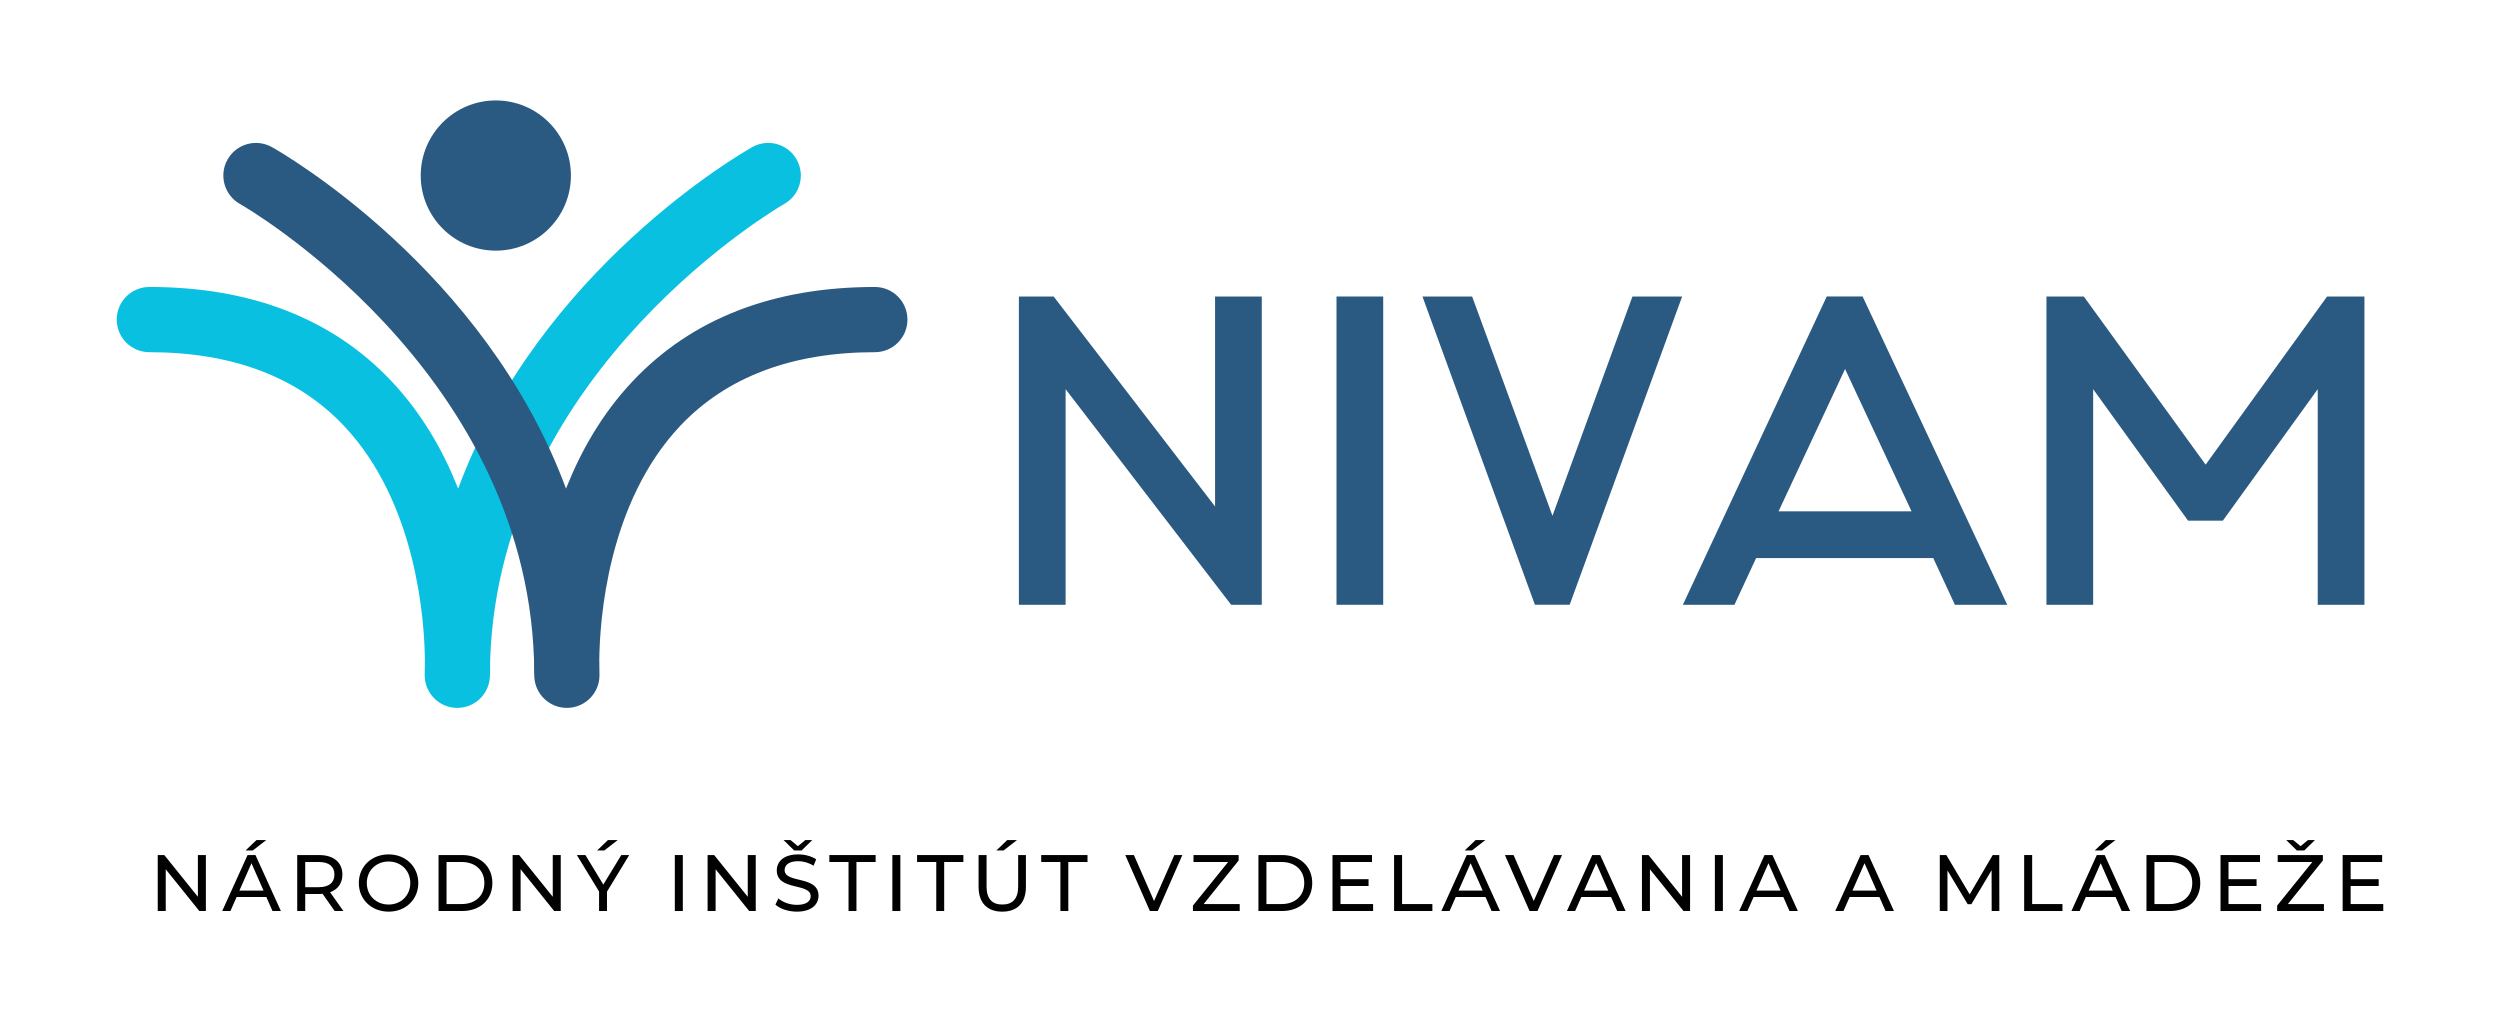 <?xml version="1.0" encoding="utf-8"?>
<!-- Generator: Adobe Illustrator 16.0.0, SVG Export Plug-In . SVG Version: 6.00 Build 0)  -->
<!DOCTYPE svg PUBLIC "-//W3C//DTD SVG 1.1//EN" "http://www.w3.org/Graphics/SVG/1.1/DTD/svg11.dtd">
<svg version="1.1" id="Layer_1" xmlns="http://www.w3.org/2000/svg" xmlns:xlink="http://www.w3.org/1999/xlink" x="0px" y="0px"
	 width="340.106px" height="137.688px" viewBox="0 0 340.106 137.688" enable-background="new 0 0 340.106 137.688"
	 xml:space="preserve">
<g>
	<defs>
		<rect id="SVGID_1_" width="340.106" height="137.688"/>
	</defs>
	<clipPath id="SVGID_2_">
		<use xlink:href="#SVGID_1_"  overflow="visible"/>
	</clipPath>
	<path clip-path="url(#SVGID_2_)" fill="#09C0E0" d="M62.215,96.304c-0.044,0-0.087,0-0.13-0.002
		c-2.399-0.069-4.308-2.034-4.308-4.434c0-0.692,0.009-1.376,0.028-2.059c-0.057-5.35-1.101-21.408-11.046-31.911
		c-6.275-6.625-15.171-9.985-26.441-9.985c-2.45,0-4.436-1.986-4.436-4.436c0-2.45,1.986-4.436,4.436-4.436
		c13.829,0,24.908,4.308,32.928,12.805c4.193,4.442,7.088,9.561,9.083,14.626c11.061-29.852,38.559-45.643,40.011-46.459
		c2.135-1.199,4.84-0.442,6.04,1.694c1.199,2.134,0.443,4.836-1.689,6.037c-0.394,0.222-38.652,22.307-40.006,61.965
		c0.011,1.381-0.034,2.24-0.044,2.414C66.504,94.477,64.556,96.304,62.215,96.304"/>
	<polygon clip-path="url(#SVGID_2_)" fill="#010101" points="28.007,116.323 28.007,123.936 27.115,123.936 22.547,118.258 
		22.547,123.936 21.459,123.936 21.459,116.323 22.351,116.323 26.92,122 26.92,116.323 	"/>
	<path clip-path="url(#SVGID_2_)" fill="#010101" d="M36.234,122.033h-4.046l-0.838,1.903h-1.12l3.448-7.613h1.077l3.459,7.613
		h-1.143L36.234,122.033z M35.853,121.163l-1.642-3.73l-1.643,3.73H35.853z M34.385,115.703h-0.979l1.479-1.414h1.327
		L34.385,115.703z"/>
	<path clip-path="url(#SVGID_2_)" fill="#010101" d="M45.526,123.936l-1.643-2.338c-0.152,0.01-0.315,0.021-0.478,0.021h-1.882
		v2.316h-1.088v-7.613h2.97c1.979,0,3.176,1.001,3.176,2.653c0,1.174-0.609,2.023-1.675,2.404l1.805,2.556H45.526z M45.493,118.976
		c0-1.087-0.729-1.708-2.121-1.708h-1.849v3.426h1.849C44.764,120.694,45.493,120.064,45.493,118.976"/>
	<path clip-path="url(#SVGID_2_)" fill="#010101" d="M48.814,120.129c0-2.23,1.718-3.895,4.056-3.895
		c2.317,0,4.036,1.654,4.036,3.895s-1.719,3.894-4.036,3.894C50.533,124.023,48.814,122.359,48.814,120.129 M55.818,120.129
		c0-1.687-1.262-2.926-2.948-2.926c-1.707,0-2.969,1.239-2.969,2.926c0,1.686,1.262,2.926,2.969,2.926
		C54.557,123.055,55.818,121.815,55.818,120.129"/>
	<path clip-path="url(#SVGID_2_)" fill="#010101" d="M59.662,116.322h3.209c2.447,0,4.112,1.546,4.112,3.808
		c0,2.263-1.665,3.807-4.112,3.807h-3.209V116.322z M62.806,122.99c1.882,0,3.089-1.152,3.089-2.86s-1.207-2.861-3.089-2.861H60.75
		v5.722H62.806z"/>
	<polygon clip-path="url(#SVGID_2_)" fill="#010101" points="76.285,116.323 76.285,123.936 75.393,123.936 70.825,118.258 
		70.825,123.936 69.737,123.936 69.737,116.323 70.629,116.323 75.198,122 75.198,116.323 	"/>
	<path clip-path="url(#SVGID_2_)" fill="#010101" d="M82.576,121.304v2.632h-1.077v-2.653l-3.024-4.96h1.164l2.436,4.013
		l2.448-4.013h1.076L82.576,121.304z M82.206,115.703h-0.979l1.479-1.414h1.327L82.206,115.703z"/>
	<rect x="91.804" y="116.323" clip-path="url(#SVGID_2_)" fill="#010101" width="1.088" height="7.614"/>
	<polygon clip-path="url(#SVGID_2_)" fill="#010101" points="102.813,116.323 102.813,123.936 101.92,123.936 97.353,118.258 
		97.353,123.936 96.264,123.936 96.264,116.323 97.156,116.323 101.726,122 101.726,116.323 	"/>
	<path clip-path="url(#SVGID_2_)" fill="#010101" d="M111.354,121.859c0,1.163-0.936,2.164-2.948,2.164
		c-1.164,0-2.306-0.393-2.915-0.957l0.403-0.848c0.565,0.511,1.533,0.881,2.512,0.881c1.316,0,1.882-0.512,1.882-1.176
		c0-1.858-4.612-0.685-4.612-3.513c0-1.174,0.914-2.175,2.915-2.175c0.892,0,1.816,0.239,2.447,0.674l-0.359,0.87
		c-0.663-0.424-1.414-0.62-2.088-0.62c-1.294,0-1.849,0.544-1.849,1.207C106.743,120.227,111.354,119.064,111.354,121.859
		 M108.048,115.703l-1.446-1.414h0.946l1,0.826l1.001-0.826h0.946l-1.446,1.414H108.048z"/>
	<polygon clip-path="url(#SVGID_2_)" fill="#010101" points="115.436,117.268 112.826,117.268 112.826,116.323 119.123,116.323 
		119.123,117.268 116.513,117.268 116.513,123.936 115.436,123.936 	"/>
	<rect x="121.399" y="116.323" clip-path="url(#SVGID_2_)" fill="#010101" width="1.088" height="7.614"/>
	<polygon clip-path="url(#SVGID_2_)" fill="#010101" points="127.372,117.268 124.762,117.268 124.762,116.323 131.059,116.323 
		131.059,117.268 128.449,117.268 128.449,123.936 127.372,123.936 	"/>
	<path clip-path="url(#SVGID_2_)" fill="#010101" d="M133.128,120.652v-4.329h1.088v4.285c0,1.687,0.772,2.447,2.143,2.447
		c1.37,0,2.153-0.761,2.153-2.447v-4.285h1.055v4.329c0,2.208-1.207,3.372-3.219,3.372
		C134.346,124.024,133.128,122.86,133.128,120.652 M137.022,114.289h1.327l-1.827,1.414h-0.979L137.022,114.289z"/>
	<polygon clip-path="url(#SVGID_2_)" fill="#010101" points="144.259,117.268 141.649,117.268 141.649,116.323 147.946,116.323 
		147.946,117.268 145.336,117.268 145.336,123.936 144.259,123.936 	"/>
	<polygon clip-path="url(#SVGID_2_)" fill="#010101" points="160.85,116.323 157.511,123.936 156.434,123.936 153.084,116.323 
		154.259,116.323 157,122.577 159.762,116.323 	"/>
	<polygon clip-path="url(#SVGID_2_)" fill="#010101" points="168.652,122.99 168.652,123.936 162.289,123.936 162.289,123.196 
		167.075,117.268 162.365,117.268 162.365,116.322 168.511,116.322 168.511,117.062 163.747,122.99 	"/>
	<path clip-path="url(#SVGID_2_)" fill="#010101" d="M171.199,116.322h3.209c2.447,0,4.112,1.546,4.112,3.808
		c0,2.263-1.665,3.807-4.112,3.807h-3.209V116.322z M174.344,122.99c1.882,0,3.089-1.152,3.089-2.86s-1.207-2.861-3.089-2.861
		h-2.056v5.722H174.344z"/>
	<polygon clip-path="url(#SVGID_2_)" fill="#010101" points="186.801,122.99 186.801,123.936 181.276,123.936 181.276,116.322 
		186.649,116.322 186.649,117.268 182.363,117.268 182.363,119.607 186.181,119.607 186.181,120.532 182.363,120.532 
		182.363,122.99 	"/>
	<polygon clip-path="url(#SVGID_2_)" fill="#010101" points="189.654,116.323 190.742,116.323 190.742,122.991 194.864,122.991 
		194.864,123.936 189.654,123.936 	"/>
	<path clip-path="url(#SVGID_2_)" fill="#010101" d="M202.089,122.033h-4.046l-0.838,1.903h-1.12l3.447-7.613h1.077l3.459,7.613
		h-1.143L202.089,122.033z M201.708,121.163l-1.643-3.73l-1.643,3.73H201.708z M200.239,115.703h-0.979l1.479-1.414h1.327
		L200.239,115.703z"/>
	<polygon clip-path="url(#SVGID_2_)" fill="#010101" points="212.501,116.323 209.162,123.936 208.085,123.936 204.735,116.323 
		205.91,116.323 208.651,122.577 211.413,116.323 	"/>
	<path clip-path="url(#SVGID_2_)" fill="#010101" d="M219.172,122.033h-4.046l-0.838,1.903h-1.12l3.448-7.613h1.077l3.458,7.613
		h-1.143L219.172,122.033z M218.791,121.163l-1.642-3.73l-1.644,3.73H218.791z"/>
	<polygon clip-path="url(#SVGID_2_)" fill="#010101" points="229.921,116.323 229.921,123.936 229.029,123.936 224.461,118.258 
		224.461,123.936 223.373,123.936 223.373,116.323 224.266,116.323 228.834,122 228.834,116.323 	"/>
	<rect x="233.297" y="116.323" clip-path="url(#SVGID_2_)" fill="#010101" width="1.088" height="7.614"/>
	<path clip-path="url(#SVGID_2_)" fill="#010101" d="M242.609,122.033h-4.046l-0.838,1.903h-1.12l3.448-7.613h1.076l3.458,7.613
		h-1.142L242.609,122.033z M242.229,121.163l-1.643-3.73l-1.643,3.73H242.229z"/>
	<path clip-path="url(#SVGID_2_)" fill="#010101" d="M255.677,122.033h-4.046l-0.838,1.903h-1.12l3.448-7.613h1.077l3.458,7.613
		h-1.143L255.677,122.033z M255.296,121.163l-1.642-3.73l-1.644,3.73H255.296z"/>
	<polygon clip-path="url(#SVGID_2_)" fill="#010101" points="270.952,123.936 270.941,118.389 268.189,123.011 267.689,123.011 
		264.938,118.421 264.938,123.936 263.894,123.936 263.894,116.322 264.785,116.322 267.961,121.673 271.095,116.322 
		271.985,116.322 271.996,123.936 	"/>
	<polygon clip-path="url(#SVGID_2_)" fill="#010101" points="275.372,116.323 276.46,116.323 276.46,122.991 280.582,122.991 
		280.582,123.936 275.372,123.936 	"/>
	<path clip-path="url(#SVGID_2_)" fill="#010101" d="M287.808,122.033h-4.047l-0.838,1.903h-1.12l3.448-7.613h1.077l3.459,7.613
		h-1.143L287.808,122.033z M287.426,121.163l-1.642-3.73l-1.643,3.73H287.426z M285.958,115.703h-0.979l1.479-1.414h1.327
		L285.958,115.703z"/>
	<path clip-path="url(#SVGID_2_)" fill="#010101" d="M292.009,116.322h3.209c2.446,0,4.111,1.546,4.111,3.808
		c0,2.263-1.665,3.807-4.111,3.807h-3.209V116.322z M295.152,122.99c1.882,0,3.089-1.152,3.089-2.86s-1.207-2.861-3.089-2.861
		h-2.056v5.722H295.152z"/>
	<polygon clip-path="url(#SVGID_2_)" fill="#010101" points="307.609,122.99 307.609,123.936 302.085,123.936 302.085,116.322 
		307.458,116.322 307.458,117.268 303.172,117.268 303.172,119.607 306.989,119.607 306.989,120.532 303.172,120.532 
		303.172,122.99 	"/>
	<path clip-path="url(#SVGID_2_)" fill="#010101" d="M316.151,122.99v0.946h-6.363v-0.739l4.786-5.928h-4.71v-0.946h6.146v0.739
		l-4.764,5.928H316.151z M312.475,115.703l-1.445-1.414h0.945l1,0.826l1.002-0.826h0.945l-1.445,1.414H312.475z"/>
	<polygon clip-path="url(#SVGID_2_)" fill="#010101" points="324.225,122.99 324.225,123.936 318.7,123.936 318.7,116.322 
		324.073,116.322 324.073,117.268 319.787,117.268 319.787,119.607 323.604,119.607 323.604,120.532 319.787,120.532 
		319.787,122.99 	"/>
	<polygon clip-path="url(#SVGID_2_)" fill="#2A5981" points="165.301,68.905 165.301,40.337 171.655,40.337 171.655,82.275 
		167.487,82.275 144.968,52.944 144.968,82.275 138.613,82.275 138.613,40.337 143.341,40.337 	"/>
	<rect x="181.821" y="40.338" clip-path="url(#SVGID_2_)" fill="#2A5981" width="6.354" height="41.937"/>
	<polygon clip-path="url(#SVGID_2_)" fill="#2A5981" points="200.273,40.337 211.202,70.175 222.081,40.337 228.842,40.337 
		213.541,82.274 208.813,82.274 193.513,40.337 	"/>
	<path clip-path="url(#SVGID_2_)" fill="#2A5981" d="M263.001,75.92h-24.095l-2.948,6.354h-7.015l19.571-41.938h4.88l19.673,41.938
		h-7.117L263.001,75.92z M260.054,69.566l-9.048-19.367l-9.049,19.367H260.054z"/>
	<polygon clip-path="url(#SVGID_2_)" fill="#2A5981" points="297.67,70.836 284.758,52.944 284.758,82.275 278.404,82.275 
		278.404,40.338 283.488,40.338 300.059,63.212 316.58,40.338 321.664,40.338 321.664,82.275 315.309,82.275 315.309,52.944 
		302.398,70.836 	"/>
	<path clip-path="url(#SVGID_2_)" fill="#2A5981" d="M77.118,96.304c-2.342,0.001-4.29-1.827-4.426-4.18
		c-0.01-0.174-0.055-1.034-0.044-2.42c-1.35-39.778-39.608-61.735-40.001-61.956c-2.136-1.2-2.894-3.904-1.694-6.04
		c1.201-2.136,3.904-2.893,6.041-1.694c1.451,0.816,28.949,16.607,40.01,46.459c1.995-5.065,4.89-10.184,9.083-14.626
		c8.02-8.497,19.099-12.805,32.928-12.805c2.45,0,4.436,1.986,4.436,4.436c0,2.45-1.986,4.436-4.436,4.436
		c-11.27,0-20.166,3.36-26.441,9.985c-9.948,10.505-10.989,26.568-11.046,31.918c0.019,0.68,0.028,1.361,0.028,2.051
		c0,2.399-1.909,4.364-4.308,4.434C77.205,96.304,77.161,96.304,77.118,96.304"/>
	<path clip-path="url(#SVGID_2_)" fill="#2A5981" d="M77.669,23.881c0,5.642-4.574,10.217-10.217,10.217
		c-5.642,0-10.216-4.575-10.216-10.217c0-5.642,4.574-10.217,10.216-10.217C73.095,13.665,77.669,18.24,77.669,23.881"/>
</g>
</svg>

